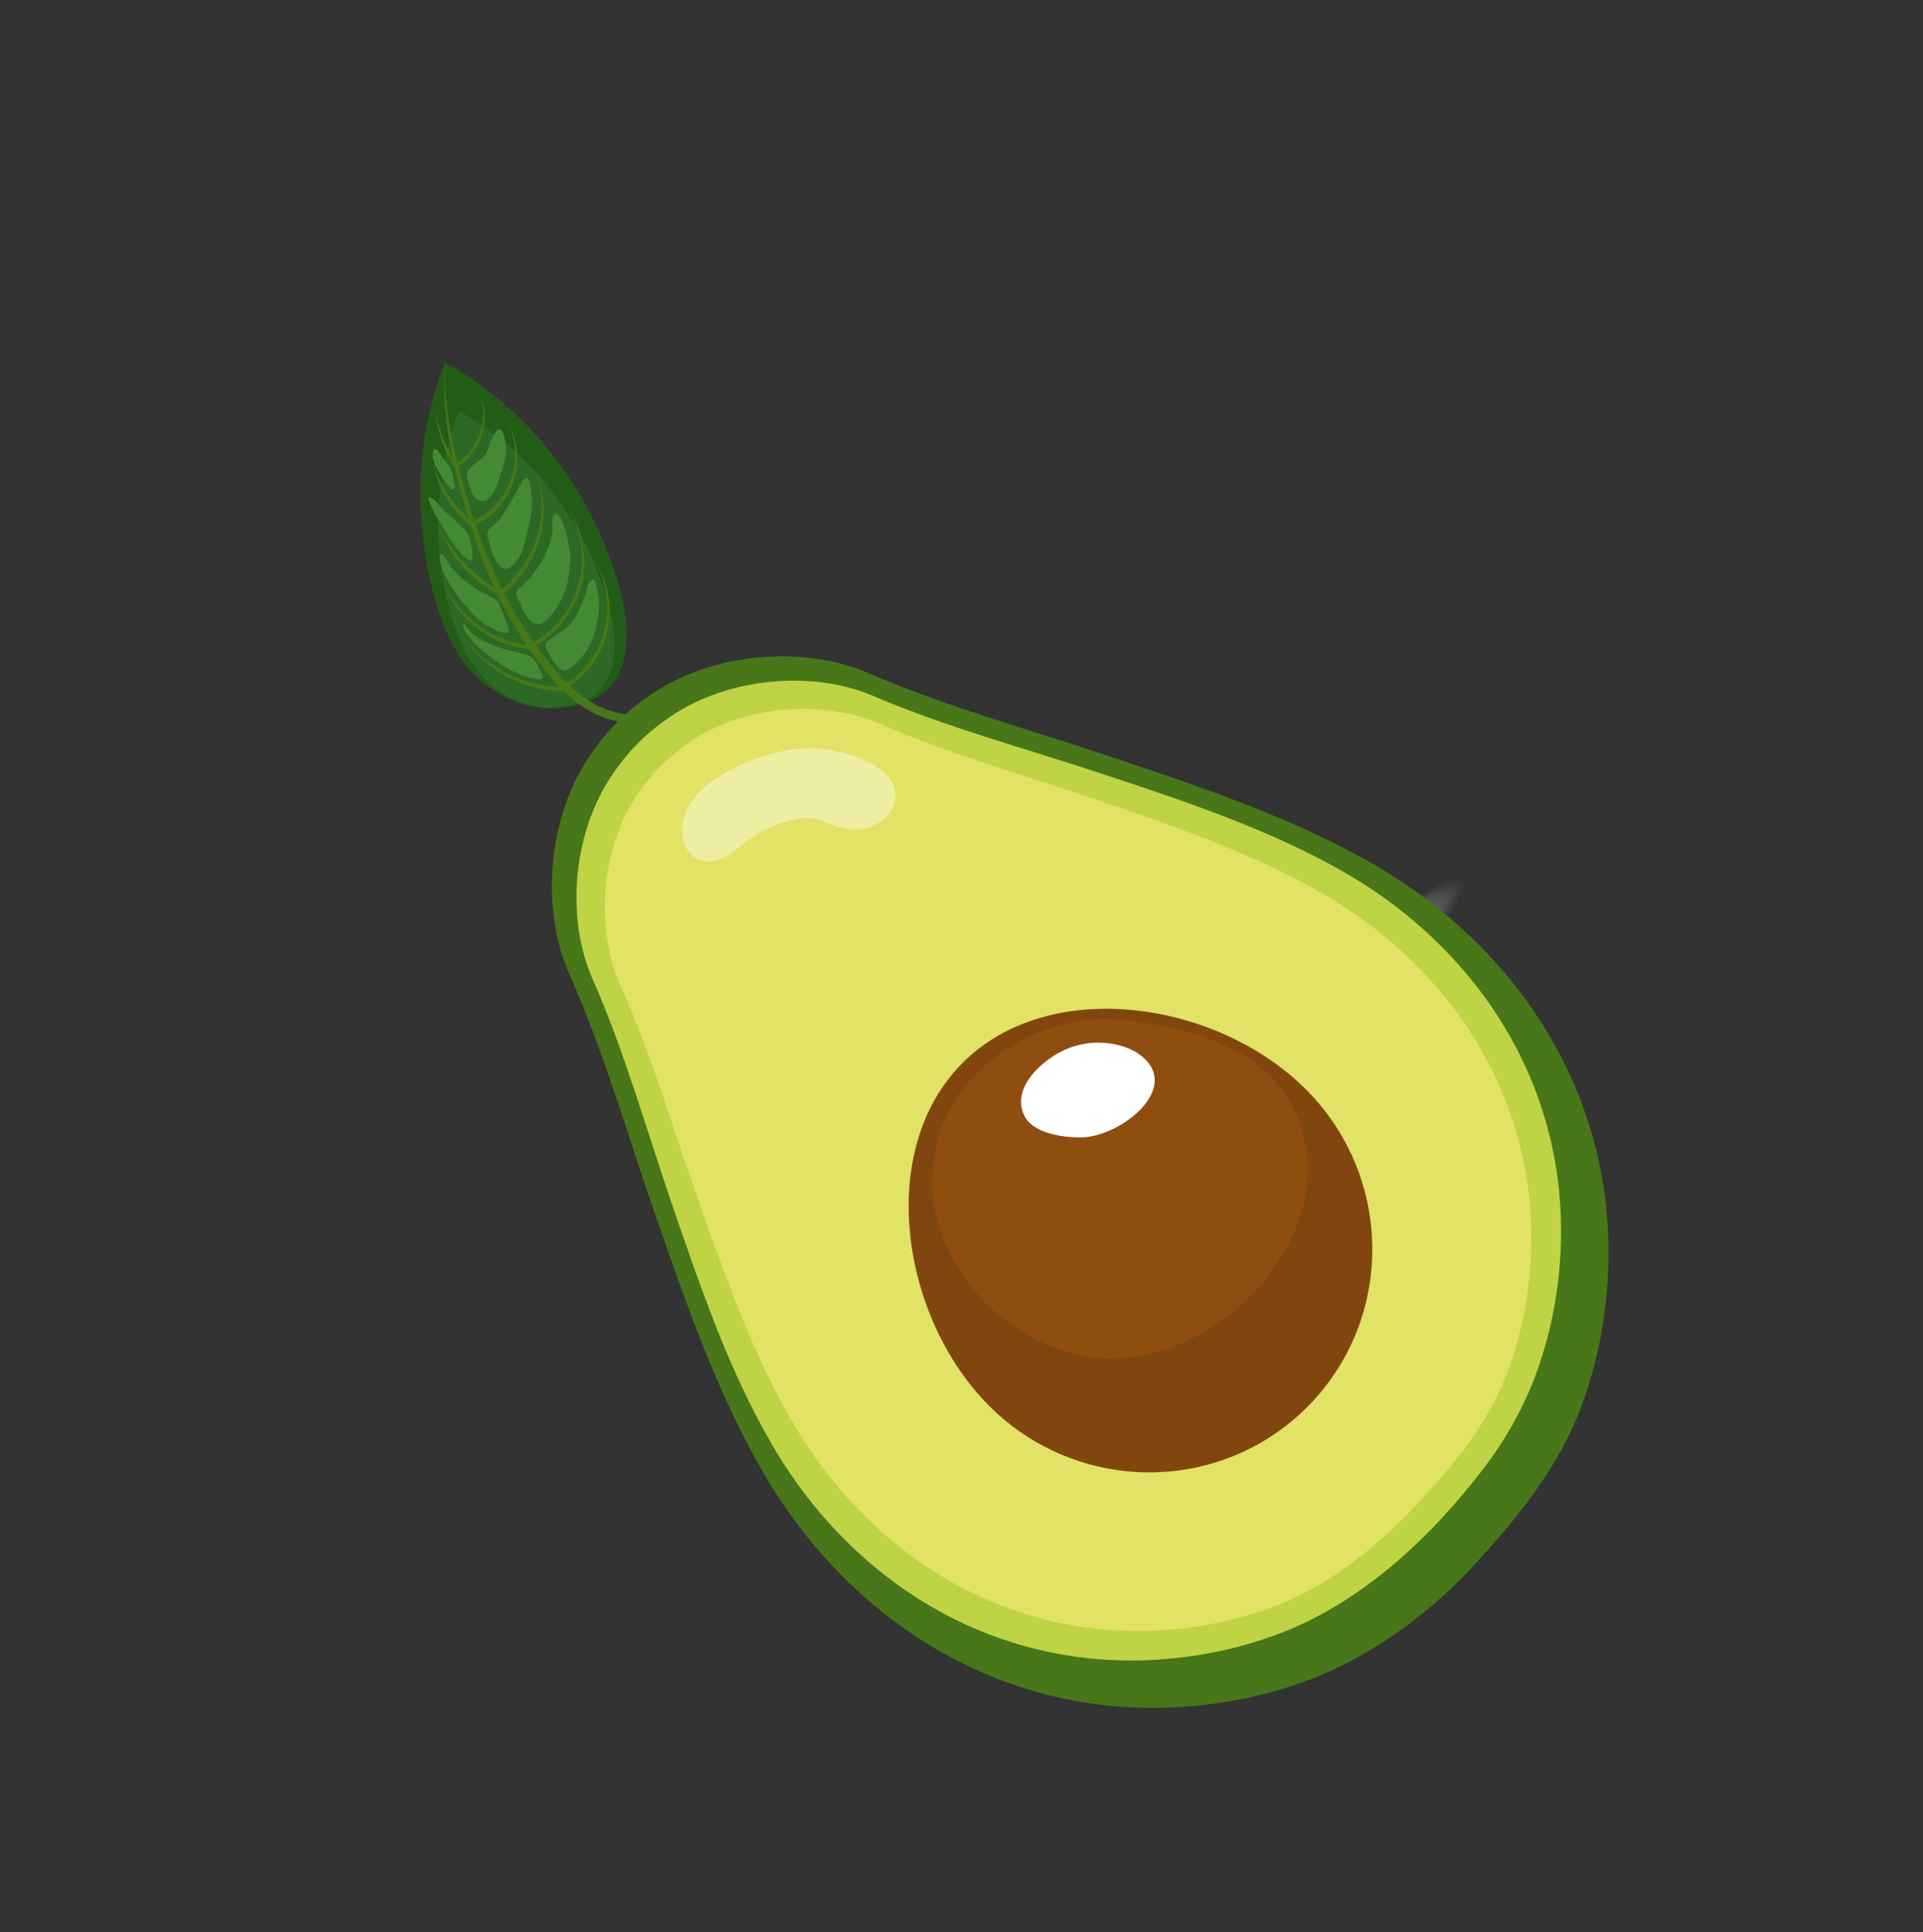 <svg width="205" height="206" viewBox="0 0 205 206" fill="none" xmlns="http://www.w3.org/2000/svg">
<rect x="0" y="0" width="205" height="206" fill="#333333" stroke="none"/>
<path d="M61.911 75.061C64.846 74.16 66.246 72.46 66.697 69.21C67.055 66.651 66.461 63.97 65.711 61.547C64.955 59.102 63.973 56.732 62.777 54.468C62.157 53.294 61.486 52.163 60.764 51.073C57.378 45.922 52.808 41.655 47.437 38.631C46.031 42.24 45.178 46.044 44.909 49.912C44.655 53.558 44.9 57.224 45.636 60.808C46.214 63.626 47.093 66.755 48.546 69.269C51.229 73.908 56.649 76.673 61.911 75.061Z" fill="#235C16"/>
<path d="M61.342 75.034C63.855 74.263 65.056 72.807 65.444 70.026C65.749 67.835 65.241 65.538 64.599 63.464C63.952 61.37 63.111 59.34 62.087 57.401C61.554 56.396 60.979 55.427 60.362 54.494C57.463 50.082 53.548 46.428 48.948 43.839C47.744 46.93 47.015 50.187 46.785 53.5C46.566 56.623 46.776 59.763 47.407 62.832C47.901 65.245 48.654 67.924 49.898 70.078C52.193 74.049 56.836 76.417 61.342 75.034Z" fill="#2C6924"/>
<path d="M67.381 76.433C67.241 76.082 66.634 76.146 66.32 76.095C65.32 75.926 64.355 75.595 63.462 75.115C62.16 74.403 60.986 73.479 59.987 72.381L59.62 71.972C59.499 71.837 59.383 71.69 59.263 71.551L58.909 71.128C58.85 71.057 58.791 70.987 58.734 70.916L58.565 70.701L58.226 70.272C58.114 70.128 57.998 69.989 57.893 69.841C57.676 69.551 57.463 69.262 57.249 68.974C56.415 67.808 55.657 66.628 54.963 65.449C54.613 64.86 54.293 64.263 53.976 63.675L53.524 62.79C53.447 62.643 53.377 62.494 53.306 62.347C53.235 62.2 53.166 62.053 53.095 61.906C53.024 61.759 52.953 61.614 52.887 61.468C52.82 61.322 52.755 61.174 52.689 61.028C52.56 60.734 52.424 60.448 52.305 60.156C52.185 59.863 52.06 59.577 51.94 59.291L51.6 58.432C51.164 57.289 50.764 56.181 50.422 55.098C50.244 54.567 50.08 54.021 49.924 53.503C49.769 52.984 49.613 52.469 49.469 51.97C49.177 50.971 48.916 50.013 48.692 49.101C48.574 48.647 48.478 48.203 48.376 47.772C48.327 47.557 48.284 47.344 48.24 47.135C48.195 46.926 48.15 46.719 48.113 46.517C47.838 45.129 47.64 43.728 47.52 42.319C47.468 41.737 47.451 41.221 47.428 40.773C47.423 40.549 47.42 40.341 47.417 40.152C47.414 39.964 47.408 39.79 47.412 39.638L47.43 38.701L47.377 39.64C47.368 39.794 47.368 39.965 47.362 40.156L47.349 40.777C47.356 41.226 47.351 41.747 47.388 42.334C47.459 43.755 47.611 45.17 47.845 46.574C47.874 46.78 47.914 46.987 47.952 47.199C47.99 47.411 48.026 47.627 48.068 47.846C48.153 48.284 48.247 48.732 48.349 49.188C48.547 50.111 48.785 51.08 49.05 52.092C49.18 52.599 49.322 53.115 49.466 53.644C49.61 54.172 49.761 54.709 49.927 55.258C50.246 56.358 50.62 57.49 51.04 58.651L51.366 59.526C51.481 59.819 51.6 60.114 51.721 60.412C51.84 60.708 51.964 61.009 52.094 61.303C52.158 61.452 52.219 61.605 52.287 61.752C52.354 61.9 52.421 62.051 52.489 62.201L52.696 62.652C52.765 62.803 52.832 62.954 52.908 63.104C53.054 63.405 53.202 63.707 53.352 64.011C53.664 64.613 53.978 65.225 54.325 65.829C55.008 67.043 55.765 68.257 56.601 69.453C56.816 69.749 57.03 70.047 57.246 70.346C57.353 70.497 57.469 70.64 57.582 70.788C57.694 70.936 57.808 71.081 57.922 71.229L58.093 71.451C58.151 71.525 58.211 71.596 58.27 71.667C58.389 71.813 58.51 71.96 58.628 72.103C58.746 72.246 58.866 72.397 58.99 72.539C59.114 72.681 59.237 72.824 59.371 72.972C59.897 73.548 60.465 74.084 61.071 74.576C61.69 75.08 62.356 75.524 63.058 75.904C63.778 76.291 64.541 76.592 65.332 76.801C65.533 76.846 65.733 76.896 65.935 76.937L66.547 77.035C66.922 77.067 67.492 77.096 67.404 76.532C67.401 76.498 67.393 76.465 67.381 76.433Z" fill="#487719"/>
<path d="M60.623 73.244L60.593 73.244C59.725 73.271 58.855 73.214 57.997 73.073C57.786 73.039 57.584 72.999 57.381 72.96L56.783 72.813L56.638 72.78C56.589 72.768 56.542 72.751 56.494 72.736L56.207 72.647C56.017 72.589 55.828 72.535 55.647 72.462L55.107 72.26C54.933 72.188 54.763 72.109 54.595 72.035C54.51 71.997 54.426 71.96 54.347 71.928C54.267 71.896 54.185 71.845 54.111 71.809C53.954 71.73 53.797 71.649 53.642 71.568C53.49 71.484 53.346 71.394 53.204 71.307C53.062 71.22 52.916 71.143 52.785 71.049C52.654 70.955 52.52 70.871 52.391 70.784C52.328 70.741 52.262 70.701 52.202 70.654C52.143 70.607 52.083 70.562 52.024 70.518C51.789 70.338 51.561 70.172 51.364 69.992C51.166 69.812 50.965 69.659 50.802 69.489C50.639 69.319 50.473 69.174 50.337 69.024C50.202 68.874 50.078 68.738 49.967 68.614C49.907 68.555 49.852 68.5 49.81 68.438C49.767 68.376 49.721 68.326 49.68 68.276C49.602 68.177 49.534 68.091 49.479 68.022C49.369 67.885 49.312 67.813 49.312 67.813C49.312 67.813 49.363 67.889 49.464 68.034C49.513 68.106 49.575 68.196 49.648 68.301C49.685 68.353 49.72 68.407 49.766 68.472C49.812 68.538 49.861 68.592 49.913 68.658C50.017 68.789 50.133 68.934 50.261 69.094C50.388 69.254 50.545 69.409 50.705 69.586C50.865 69.763 51.053 69.935 51.245 70.126C51.437 70.318 51.657 70.498 51.888 70.692L52.063 70.84C52.122 70.888 52.187 70.932 52.249 70.98C52.376 71.073 52.505 71.169 52.638 71.266C52.771 71.364 52.912 71.454 53.054 71.548C53.196 71.642 53.344 71.737 53.495 71.829C53.645 71.922 53.807 72.003 53.966 72.094C54.047 72.138 54.127 72.184 54.208 72.228L54.462 72.35C54.633 72.432 54.806 72.516 54.983 72.598C55.16 72.68 55.344 72.745 55.53 72.82C55.717 72.895 55.907 72.96 56.1 73.025L56.394 73.123C56.443 73.138 56.492 73.157 56.541 73.171L56.693 73.212L57.307 73.374C57.516 73.419 57.728 73.459 57.941 73.501C58.828 73.66 59.728 73.726 60.628 73.698L60.66 73.698L60.623 73.244Z" fill="#487719"/>
<path d="M56.713 68.803L56.686 68.8C55.882 68.74 55.087 68.588 54.318 68.346C53.95 68.232 53.589 68.099 53.237 67.945C53.063 67.874 52.896 67.791 52.728 67.712C52.56 67.634 52.401 67.548 52.244 67.458C51.118 66.84 50.103 66.037 49.242 65.083C48.91 64.715 48.602 64.326 48.321 63.918C48.108 63.609 47.913 63.289 47.735 62.959C47.698 62.891 47.662 62.827 47.631 62.765C47.599 62.704 47.572 62.647 47.545 62.593L47.472 62.445L47.417 62.322L47.314 62.095L47.4 62.329C47.414 62.368 47.429 62.412 47.448 62.459L47.509 62.612C47.533 62.668 47.557 62.727 47.584 62.791C47.61 62.855 47.642 62.92 47.674 62.991C47.831 63.337 48.009 63.672 48.206 63.995C48.466 64.427 48.756 64.839 49.075 65.229C49.91 66.252 50.921 67.118 52.06 67.786C52.22 67.883 52.387 67.971 52.555 68.063C52.722 68.154 52.897 68.239 53.076 68.317C53.439 68.484 53.811 68.629 54.19 68.754C54.989 69.018 55.818 69.183 56.657 69.245L56.687 69.248L56.713 68.803Z" fill="#487719"/>
<path d="M53.353 63.02L53.337 63.004C52.196 62.388 51.139 61.628 50.191 60.742C50.085 60.637 49.981 60.532 49.871 60.436C49.761 60.34 49.666 60.231 49.571 60.126L49.421 59.976C49.372 59.927 49.329 59.871 49.283 59.821C49.191 59.718 49.102 59.616 49.013 59.517C48.924 59.417 48.845 59.312 48.764 59.212C48.682 59.113 48.602 59.019 48.528 58.916C48.377 58.712 48.23 58.531 48.106 58.341C47.982 58.151 47.851 57.976 47.744 57.802C47.636 57.627 47.528 57.466 47.442 57.307C47.356 57.148 47.266 57.004 47.191 56.867L46.993 56.493C46.964 56.437 46.93 56.378 46.911 56.332C46.891 56.286 46.864 56.232 46.844 56.188C46.802 56.098 46.766 56.023 46.738 55.962L46.65 55.775L46.721 55.969C46.744 56.032 46.772 56.111 46.805 56.204C46.822 56.251 46.842 56.3 46.86 56.354C46.879 56.408 46.905 56.462 46.931 56.522L47.096 56.917C47.159 57.06 47.235 57.212 47.313 57.377C47.392 57.542 47.488 57.714 47.584 57.897C47.681 58.081 47.796 58.27 47.914 58.467C48.032 58.665 48.17 58.865 48.309 59.076C48.378 59.184 48.455 59.285 48.53 59.387C48.605 59.49 48.685 59.601 48.768 59.71C48.85 59.819 48.941 59.924 49.029 60.033C49.073 60.088 49.118 60.142 49.164 60.198C49.209 60.254 49.258 60.305 49.306 60.36C49.404 60.468 49.501 60.579 49.601 60.69C49.701 60.801 49.814 60.903 49.922 61.011C50.865 61.958 51.94 62.763 53.115 63.399L53.132 63.416L53.353 63.02Z" fill="#487719"/>
<path d="M50.564 55.79L50.552 55.777C49.766 55.163 49.056 54.458 48.434 53.679C48.363 53.588 48.292 53.499 48.222 53.411C48.152 53.323 48.091 53.23 48.027 53.141C47.995 53.097 47.963 53.053 47.931 53.01C47.899 52.968 47.872 52.92 47.843 52.877C47.784 52.788 47.725 52.702 47.669 52.616C47.612 52.531 47.561 52.444 47.509 52.359C47.456 52.275 47.404 52.193 47.359 52.108C47.266 51.942 47.17 51.784 47.093 51.627C47.016 51.47 46.933 51.324 46.87 51.18C46.807 51.035 46.736 50.902 46.684 50.773C46.633 50.643 46.578 50.525 46.532 50.414C46.487 50.303 46.452 50.199 46.416 50.106C46.38 50.014 46.351 49.932 46.328 49.859C46.305 49.786 46.283 49.726 46.266 49.677L46.215 49.527L46.248 49.682L46.288 49.871C46.304 49.945 46.323 50.031 46.349 50.127L46.435 50.446C46.469 50.563 46.51 50.687 46.552 50.822C46.593 50.958 46.65 51.097 46.703 51.249C46.756 51.402 46.824 51.558 46.892 51.722C46.961 51.886 47.046 52.052 47.126 52.233C47.166 52.321 47.215 52.408 47.262 52.498C47.309 52.587 47.357 52.68 47.407 52.773L47.57 53.05L47.654 53.192C47.684 53.238 47.713 53.285 47.744 53.332C47.805 53.427 47.867 53.524 47.93 53.619C47.994 53.715 48.065 53.809 48.135 53.905C48.743 54.742 49.465 55.49 50.279 56.128L50.293 56.141L50.564 55.79Z" fill="#487719"/>
<path d="M48.814 49.719L48.804 49.709C48.035 48.538 47.418 47.273 46.97 45.945C46.799 45.433 46.68 45.01 46.605 44.714C46.569 44.572 46.541 44.452 46.522 44.374L46.494 44.256L46.508 44.377C46.519 44.456 46.529 44.574 46.553 44.724C46.616 45.15 46.7 45.572 46.807 45.989C46.874 46.254 46.961 46.545 47.056 46.847C47.151 47.149 47.275 47.476 47.417 47.809C47.722 48.536 48.094 49.234 48.526 49.893L48.536 49.903L48.814 49.719Z" fill="#487719"/>
<path d="M60.373 73.375L60.404 73.355C60.862 73.072 61.295 72.75 61.699 72.394C61.792 72.3 61.898 72.22 61.99 72.127L62.269 71.849C62.445 71.657 62.623 71.469 62.783 71.268C62.942 71.066 63.096 70.865 63.242 70.666L63.452 70.354L63.504 70.277L63.551 70.197L63.647 70.038L63.741 69.88C63.772 69.827 63.8 69.772 63.829 69.719C63.886 69.611 63.944 69.504 63.998 69.397C64.101 69.18 64.207 68.965 64.293 68.748C64.633 67.924 64.853 67.056 64.948 66.17C65.093 64.766 64.934 63.346 64.481 62.007C64.329 61.553 64.142 61.113 63.922 60.689C63.877 60.601 63.836 60.518 63.793 60.441C63.751 60.365 63.708 60.296 63.67 60.231C63.632 60.167 63.597 60.105 63.565 60.051C63.533 59.996 63.498 59.95 63.47 59.906L63.297 59.645C63.297 59.645 63.351 59.738 63.453 59.916L63.539 60.066C63.568 60.122 63.599 60.184 63.634 60.251C63.67 60.318 63.705 60.39 63.745 60.467C63.785 60.544 63.818 60.629 63.859 60.718C64.055 61.149 64.217 61.594 64.347 62.049C64.729 63.375 64.831 64.766 64.647 66.132C64.529 66.984 64.294 67.815 63.95 68.603C63.865 68.813 63.758 69.015 63.655 69.224C63.601 69.325 63.542 69.426 63.486 69.528C63.458 69.58 63.43 69.632 63.399 69.683L63.305 69.832L63.211 69.982L63.164 70.059L63.113 70.132L62.909 70.428C62.762 70.619 62.619 70.817 62.457 71.002C62.295 71.187 62.129 71.371 61.959 71.552L61.693 71.818C61.605 71.906 61.507 71.985 61.414 72.069C61.027 72.406 60.613 72.712 60.176 72.982L60.152 73.006L60.373 73.375Z" fill="#487719"/>
<path d="M57.035 68.864L57.068 68.843C57.574 68.555 58.054 68.224 58.503 67.855C58.612 67.762 58.725 67.673 58.829 67.577L59.141 67.288C59.34 67.089 59.538 66.891 59.717 66.68C59.897 66.468 60.07 66.254 60.238 66.042L60.475 65.711L60.532 65.629L60.587 65.544L60.695 65.376L60.803 65.207C60.839 65.152 60.867 65.095 60.902 65.037C60.966 64.924 61.031 64.812 61.094 64.698C61.212 64.462 61.337 64.233 61.432 64.005C61.824 63.125 62.087 62.193 62.214 61.237C62.406 59.721 62.264 58.182 61.799 56.725C61.643 56.231 61.449 55.751 61.217 55.288C61.17 55.193 61.127 55.103 61.082 55.02C61.036 54.938 60.993 54.861 60.955 54.793L60.844 54.595C60.806 54.538 60.775 54.487 60.743 54.438C60.623 54.25 60.56 54.151 60.56 54.151C60.56 54.151 60.617 54.253 60.727 54.448L60.818 54.61C60.849 54.671 60.882 54.739 60.919 54.811L61.037 55.048C61.077 55.132 61.115 55.225 61.157 55.321C61.363 55.789 61.532 56.272 61.665 56.765C62.058 58.208 62.143 59.717 61.913 61.193C61.764 62.113 61.488 63.007 61.091 63.849C60.992 64.074 60.871 64.291 60.755 64.512C60.69 64.625 60.622 64.733 60.561 64.839C60.529 64.893 60.496 64.95 60.463 65.002L60.357 65.162L60.25 65.322L60.197 65.403L60.139 65.481L59.908 65.795C59.743 65.998 59.581 66.207 59.399 66.402C59.217 66.596 59.032 66.79 58.841 66.981L58.539 67.256C58.439 67.348 58.33 67.432 58.225 67.519C57.793 67.871 57.333 68.186 56.85 68.461L56.816 68.481L57.035 68.864Z" fill="#487719"/>
<path d="M53.431 63.439L53.454 63.415C53.851 63.113 54.228 62.785 54.581 62.433C54.926 62.094 55.248 61.731 55.544 61.348C55.693 61.163 55.827 60.968 55.963 60.779C56.099 60.589 56.22 60.392 56.336 60.195C56.395 60.096 56.454 60 56.507 59.899C56.56 59.798 56.617 59.703 56.669 59.604C56.769 59.404 56.871 59.207 56.956 59.008C57.297 58.256 57.553 57.468 57.72 56.659C57.863 55.955 57.939 55.24 57.949 54.522C57.958 53.932 57.92 53.343 57.836 52.758C57.776 52.319 57.688 51.883 57.573 51.453C57.549 51.366 57.528 51.282 57.502 51.206C57.477 51.131 57.457 51.057 57.436 50.989L57.378 50.804L57.324 50.652C57.26 50.472 57.227 50.377 57.227 50.377C57.227 50.377 57.253 50.474 57.303 50.655L57.348 50.809L57.393 50.998L57.447 51.217C57.466 51.296 57.481 51.38 57.5 51.468C57.59 51.899 57.654 52.335 57.693 52.774C57.746 53.353 57.757 53.935 57.725 54.515C57.685 55.216 57.584 55.911 57.421 56.593C57.233 57.373 56.962 58.129 56.614 58.851C56.526 59.043 56.423 59.229 56.322 59.42L56.16 59.704C56.107 59.799 56.047 59.892 55.988 59.985C55.873 60.174 55.746 60.357 55.619 60.542C55.492 60.728 55.353 60.91 55.207 61.086C54.917 61.451 54.604 61.797 54.27 62.122C53.927 62.458 53.564 62.772 53.182 63.063L53.159 63.086L53.431 63.439Z" fill="#487719"/>
<path d="M50.517 56.034L50.544 56.02C50.939 55.834 51.319 55.616 51.678 55.368C51.765 55.305 51.856 55.247 51.94 55.18L52.191 54.984C52.353 54.847 52.514 54.713 52.66 54.569C52.806 54.424 52.952 54.276 53.096 54.132C53.241 53.988 53.364 53.826 53.484 53.665C53.545 53.586 53.606 53.508 53.662 53.426C53.718 53.344 53.775 53.265 53.83 53.183C53.934 53.018 54.038 52.861 54.131 52.689C54.486 52.06 54.751 51.384 54.918 50.681C55.059 50.071 55.129 49.447 55.124 48.82C55.124 48.306 55.073 47.793 54.972 47.289C54.899 46.91 54.798 46.537 54.668 46.174C54.64 46.1 54.616 46.029 54.591 45.963C54.566 45.898 54.539 45.838 54.515 45.781C54.491 45.723 54.469 45.673 54.45 45.626L54.389 45.5L54.279 45.271L54.372 45.507C54.388 45.545 54.404 45.588 54.421 45.635L54.475 45.794L54.537 45.98C54.559 46.045 54.577 46.117 54.599 46.193C54.705 46.56 54.783 46.934 54.833 47.312C54.986 48.413 54.913 49.533 54.618 50.604C54.431 51.27 54.156 51.907 53.8 52.499C53.71 52.656 53.603 52.808 53.501 52.962L53.335 53.189C53.279 53.266 53.22 53.339 53.159 53.413C53.042 53.563 52.916 53.7 52.783 53.849C52.651 53.997 52.514 54.131 52.369 54.263C52.224 54.396 52.071 54.526 51.918 54.654L51.677 54.838C51.596 54.899 51.512 54.954 51.428 55.012C51.087 55.245 50.727 55.449 50.353 55.624L50.329 55.636L50.517 56.034Z" fill="#487719"/>
<path d="M48.698 49.811L48.713 49.797C49.681 49.182 50.466 48.318 50.987 47.296C51.212 46.853 51.383 46.384 51.496 45.899C51.594 45.479 51.649 45.05 51.661 44.619C51.671 44.265 51.65 43.911 51.6 43.56C51.564 43.296 51.51 43.035 51.438 42.778C51.411 42.673 51.381 42.58 51.358 42.504L51.322 42.393L51.289 42.303L51.227 42.138L51.275 42.307C51.283 42.334 51.292 42.365 51.301 42.399L51.329 42.511C51.349 42.593 51.372 42.687 51.391 42.793C51.443 43.051 51.479 43.312 51.498 43.574C51.525 43.919 51.524 44.267 51.497 44.612C51.463 45.029 51.39 45.441 51.278 45.844C51.15 46.304 50.968 46.747 50.738 47.164C50.213 48.123 49.454 48.933 48.532 49.519L48.518 49.532L48.698 49.811Z" fill="#487719"/>
<path d="M62.726 69.053C62.989 68.605 63.197 68.126 63.346 67.628C63.939 65.63 64.12 63.774 63.335 61.795C63.04 61.712 62.785 62.031 62.71 62.327C62.411 63.464 61.987 64.564 61.446 65.608C60.798 66.849 59.805 67.379 58.698 68.114C58.508 68.241 58.298 68.372 58.211 68.585C58.112 68.839 58.218 69.134 58.341 69.383C58.635 69.976 59.533 71.739 60.395 71.458C60.991 71.265 61.705 70.421 62.093 69.954C62.329 69.673 62.541 69.371 62.726 69.053Z" fill="#448A34"/>
<path d="M60.356 62.685C60.643 61.765 60.658 60.786 60.828 59.851C60.939 59.255 60.009 54.015 59.077 54.927C58.739 55.265 58.981 56.343 58.877 56.811C58.725 57.541 58.5 58.255 58.205 58.94C57.599 60.295 56.711 61.504 55.599 62.487C54.908 63.101 54.825 63.228 55.295 64.045C55.572 64.525 55.756 65.056 56.036 65.534C56.656 66.587 57.479 66.93 58.414 65.967C59.303 65.035 59.967 63.913 60.356 62.685Z" fill="#448A34"/>
<path d="M50.624 67.778C50.841 67.956 51.079 68.106 51.334 68.225C51.783 68.421 52.219 68.645 52.675 68.835C53.834 69.312 55.028 69.498 56.218 69.835C56.997 70.058 57.434 71.085 57.69 71.787C57.833 72.176 57.98 72.478 57.484 72.431C56.915 72.382 56.356 72.257 55.82 72.059C54.651 71.602 53.55 70.987 52.547 70.231C51.337 69.341 50.175 68.39 49.449 67.042C49.224 66.625 49.451 66.298 49.734 66.797C49.97 67.174 50.272 67.506 50.624 67.778Z" fill="#448A34"/>
<path d="M52.801 63.917C52.612 63.786 52.405 63.675 52.226 63.573C51.754 63.307 51.255 63.093 50.8 62.798C49.816 62.168 48.871 61.462 48.147 60.542C47.892 60.216 47.713 59.833 47.473 59.496C47.392 59.379 47.195 59.019 47.03 59.053C46.806 59.099 46.854 59.584 46.885 59.73C47.087 60.887 47.809 62.07 48.441 63.036C49.059 63.989 49.783 64.774 50.553 65.59C51.369 66.456 52.398 67.047 53.518 67.433C53.728 67.505 54.162 67.587 54.238 67.296C54.261 67.156 54.24 67.012 54.179 66.883C53.977 66.317 53.763 65.755 53.538 65.199C53.343 64.736 53.222 64.205 52.801 63.917Z" fill="#448A34"/>
<path d="M53.802 60.637C54.39 60.727 54.935 60.061 55.271 59.534C55.709 58.845 55.916 58.028 56.1 57.241C56.398 55.971 56.776 54.614 56.708 53.262C56.692 52.629 56.609 51.999 56.459 51.382C56.269 50.709 55.807 50.922 55.531 51.516C54.952 52.758 54.225 53.923 53.47 55.066C53.138 55.575 52.858 55.793 52.415 56.154C52.025 56.471 51.846 56.865 52.011 57.36C52.343 58.353 52.52 59.65 53.331 60.392C53.459 60.52 53.624 60.606 53.802 60.637Z" fill="#448A34"/>
<path d="M52.914 51.898C53.08 51.507 53.199 51.122 53.29 50.848C53.539 50.081 53.789 49.308 53.892 48.508C53.995 47.707 53.937 46.866 53.603 46.135C53.519 45.954 53.366 45.752 53.168 45.783C53.066 45.81 52.976 45.871 52.912 45.955C52.215 46.716 52.252 47.718 51.691 48.526C51.209 49.223 49.904 49.707 49.793 50.602C49.78 50.826 49.814 51.05 49.892 51.26C50.105 51.95 50.327 53.167 51.16 53.373C51.994 53.579 52.562 52.733 52.914 51.898Z" fill="#448A34"/>
<path d="M45.665 53.078C46.061 52.838 46.621 53.644 46.815 53.86C47.655 54.794 48.598 55.56 49.509 56.417C50.017 56.892 50.171 57.883 50.295 58.541C50.345 58.819 50.497 59.481 50.228 59.672C49.437 60.252 46.649 55.321 46.307 54.672C46.23 54.521 45.552 53.147 45.665 53.078Z" fill="#448A34"/>
<path d="M46.305 47.882C46.396 47.813 46.523 47.854 46.696 48.096C47.073 48.651 47.519 49.15 47.895 49.704C48.27 50.258 48.318 50.998 48.454 51.659C48.483 51.77 48.488 51.886 48.468 51.999C48.456 52.057 48.427 52.109 48.383 52.148C48.34 52.186 48.284 52.21 48.226 52.214C48.169 52.204 48.115 52.18 48.068 52.146C48.02 52.112 47.981 52.068 47.953 52.017C47.212 51.05 46.466 50.058 46.151 48.852C46.087 48.592 46.123 48.019 46.305 47.882Z" fill="#448A34"/>
<path d="M78.489 164.555L164.049 78.995L172.504 87.45L86.944 173.01L78.489 164.555Z" fill="url(#paint0_radial_497_68327)"/>
<path d="M81.546 157.303C76.568 148.813 73.26 139.306 69.975 129.859C66.969 121.206 64.4 112.178 60.702 103.889C58.941 99.939 58.38 94.897 59.202 90.002C59.781 86.539 61.053 83.149 63.079 80.273C64.656 77.972 66.653 75.959 68.941 74.362C71.803 72.308 75.186 71.006 78.646 70.393C83.541 69.526 88.589 70.03 92.567 71.758C100.903 75.368 109.968 77.846 118.662 80.764C128.158 83.95 137.706 87.161 146.258 92.05C163.235 101.758 174.435 119.981 170.79 141.681C170.334 144.397 169.619 147.099 168.655 149.751C166.234 156.399 161.612 162.078 156.723 167.313C152.037 172.33 145.836 176.753 139.548 179.103C136.9 180.093 134.199 180.834 131.482 181.318C109.79 185.169 91.431 174.161 81.546 157.303Z" fill="#487719"/>
<path d="M82.346 154.102C77.741 146.201 74.7 137.343 71.682 128.538C68.918 120.473 66.567 112.059 63.156 104.339C61.53 100.659 61.032 95.957 61.821 91.383C62.381 88.148 63.584 84.977 65.488 82.282C66.973 80.124 68.847 78.235 70.993 76.733C73.675 74.802 76.837 73.571 80.072 72.98C84.644 72.146 89.359 72.599 93.058 74.186C100.822 77.516 109.271 79.784 117.372 82.465C126.219 85.394 135.117 88.343 143.079 92.867C158.878 101.846 169.243 118.804 165.735 139.08C165.294 141.621 164.611 144.149 163.697 146.628C162.341 150.233 160.408 153.668 157.981 156.785C152.35 164.118 145.027 170.899 136.388 174.165C133.916 175.1 131.393 175.804 128.854 176.268C108.568 179.981 91.487 169.796 82.346 154.102Z" fill="#BED445"/>
<path d="M84.697 151.974C80.295 144.519 77.348 136.184 74.422 127.899C71.744 120.311 69.447 112.399 66.165 105.126C64.602 101.661 64.082 97.248 64.776 92.967C65.265 89.941 66.359 86.982 68.113 84.472C68.803 83.483 69.575 82.547 70.418 81.676C71.286 80.823 72.22 80.04 73.207 79.337C75.7 77.558 78.651 76.437 81.677 75.919C85.953 75.188 90.384 75.67 93.868 77.192C101.181 80.398 109.127 82.616 116.75 85.216C125.075 88.056 133.448 90.919 140.954 95.248C155.862 103.836 165.764 119.842 162.691 138.811C162.306 141.183 161.694 143.545 160.864 145.863C158.796 151.635 154.802 156.494 150.506 160.942C146.188 165.41 141.347 169.248 135.56 171.378C133.246 172.229 130.885 172.862 128.512 173.267C109.568 176.508 93.441 166.778 84.697 151.974Z" fill="#E2E266"/>
<path d="M105.451 149.89C114.849 159.288 130.019 159.348 139.34 150.027C148.661 140.706 148.603 125.535 139.205 116.136C129.806 106.738 111.947 103.992 102.626 113.313C93.305 122.634 96.057 140.497 105.451 149.89Z" fill="#81460E"/>
<path d="M135.644 135.407C130.975 141.852 122.666 146.174 114.916 144.442C104.676 142.154 95.889 130.74 100.776 119.247C103.748 112.256 112.257 108.112 119.117 108.693C123.419 109.058 128.521 110.161 132.1 112.227C134.525 113.631 136.586 115.602 137.854 118.139C140.748 123.928 139.328 130.325 135.644 135.407Z" fill="#8F4D10"/>
<path d="M117.768 111.192C119.211 111.3 120.588 111.745 121.577 112.498C126.085 115.952 119.519 121.188 115.293 121.265C113.348 121.304 110.279 120.834 109.3 119.13C107.569 116.12 111.127 112.805 114.078 111.689C115.295 111.256 116.555 111.087 117.768 111.192Z" fill="white"/>
<path opacity="0.4" d="M83.865 80.006C79.94 80.701 72.591 83.65 72.722 88.704C72.768 90.734 74.267 92.37 76.437 91.716C77.744 91.322 78.812 90.281 79.955 89.457C81.594 88.284 83.454 87.525 85.349 87.257C87.267 86.987 88.165 87.905 89.89 88.304C90.961 88.553 92.169 88.509 93.253 87.982C94.337 87.456 95.254 86.404 95.427 85.258C95.969 81.656 90.047 80.034 87.361 79.814C86.214 79.727 85.039 79.791 83.865 80.006Z" fill="white"/>
<defs>
<radialGradient id="paint0_radial_497_68327" cx="0" cy="0" r="1" gradientUnits="userSpaceOnUse" gradientTransform="translate(124.568 125.074) rotate(135) scale(64.248 6.583)">
<stop stop-color="#484848"/>
<stop offset="0.132" stop-color="#ACACAC"/>
<stop offset="0.416" stop-color="#E7E7E7"/>
<stop offset="0.687" stop-color="#E5E5E5" stop-opacity="0"/>
<stop offset="1" stop-color="white" stop-opacity="0"/>
</radialGradient>
</defs>
</svg>
